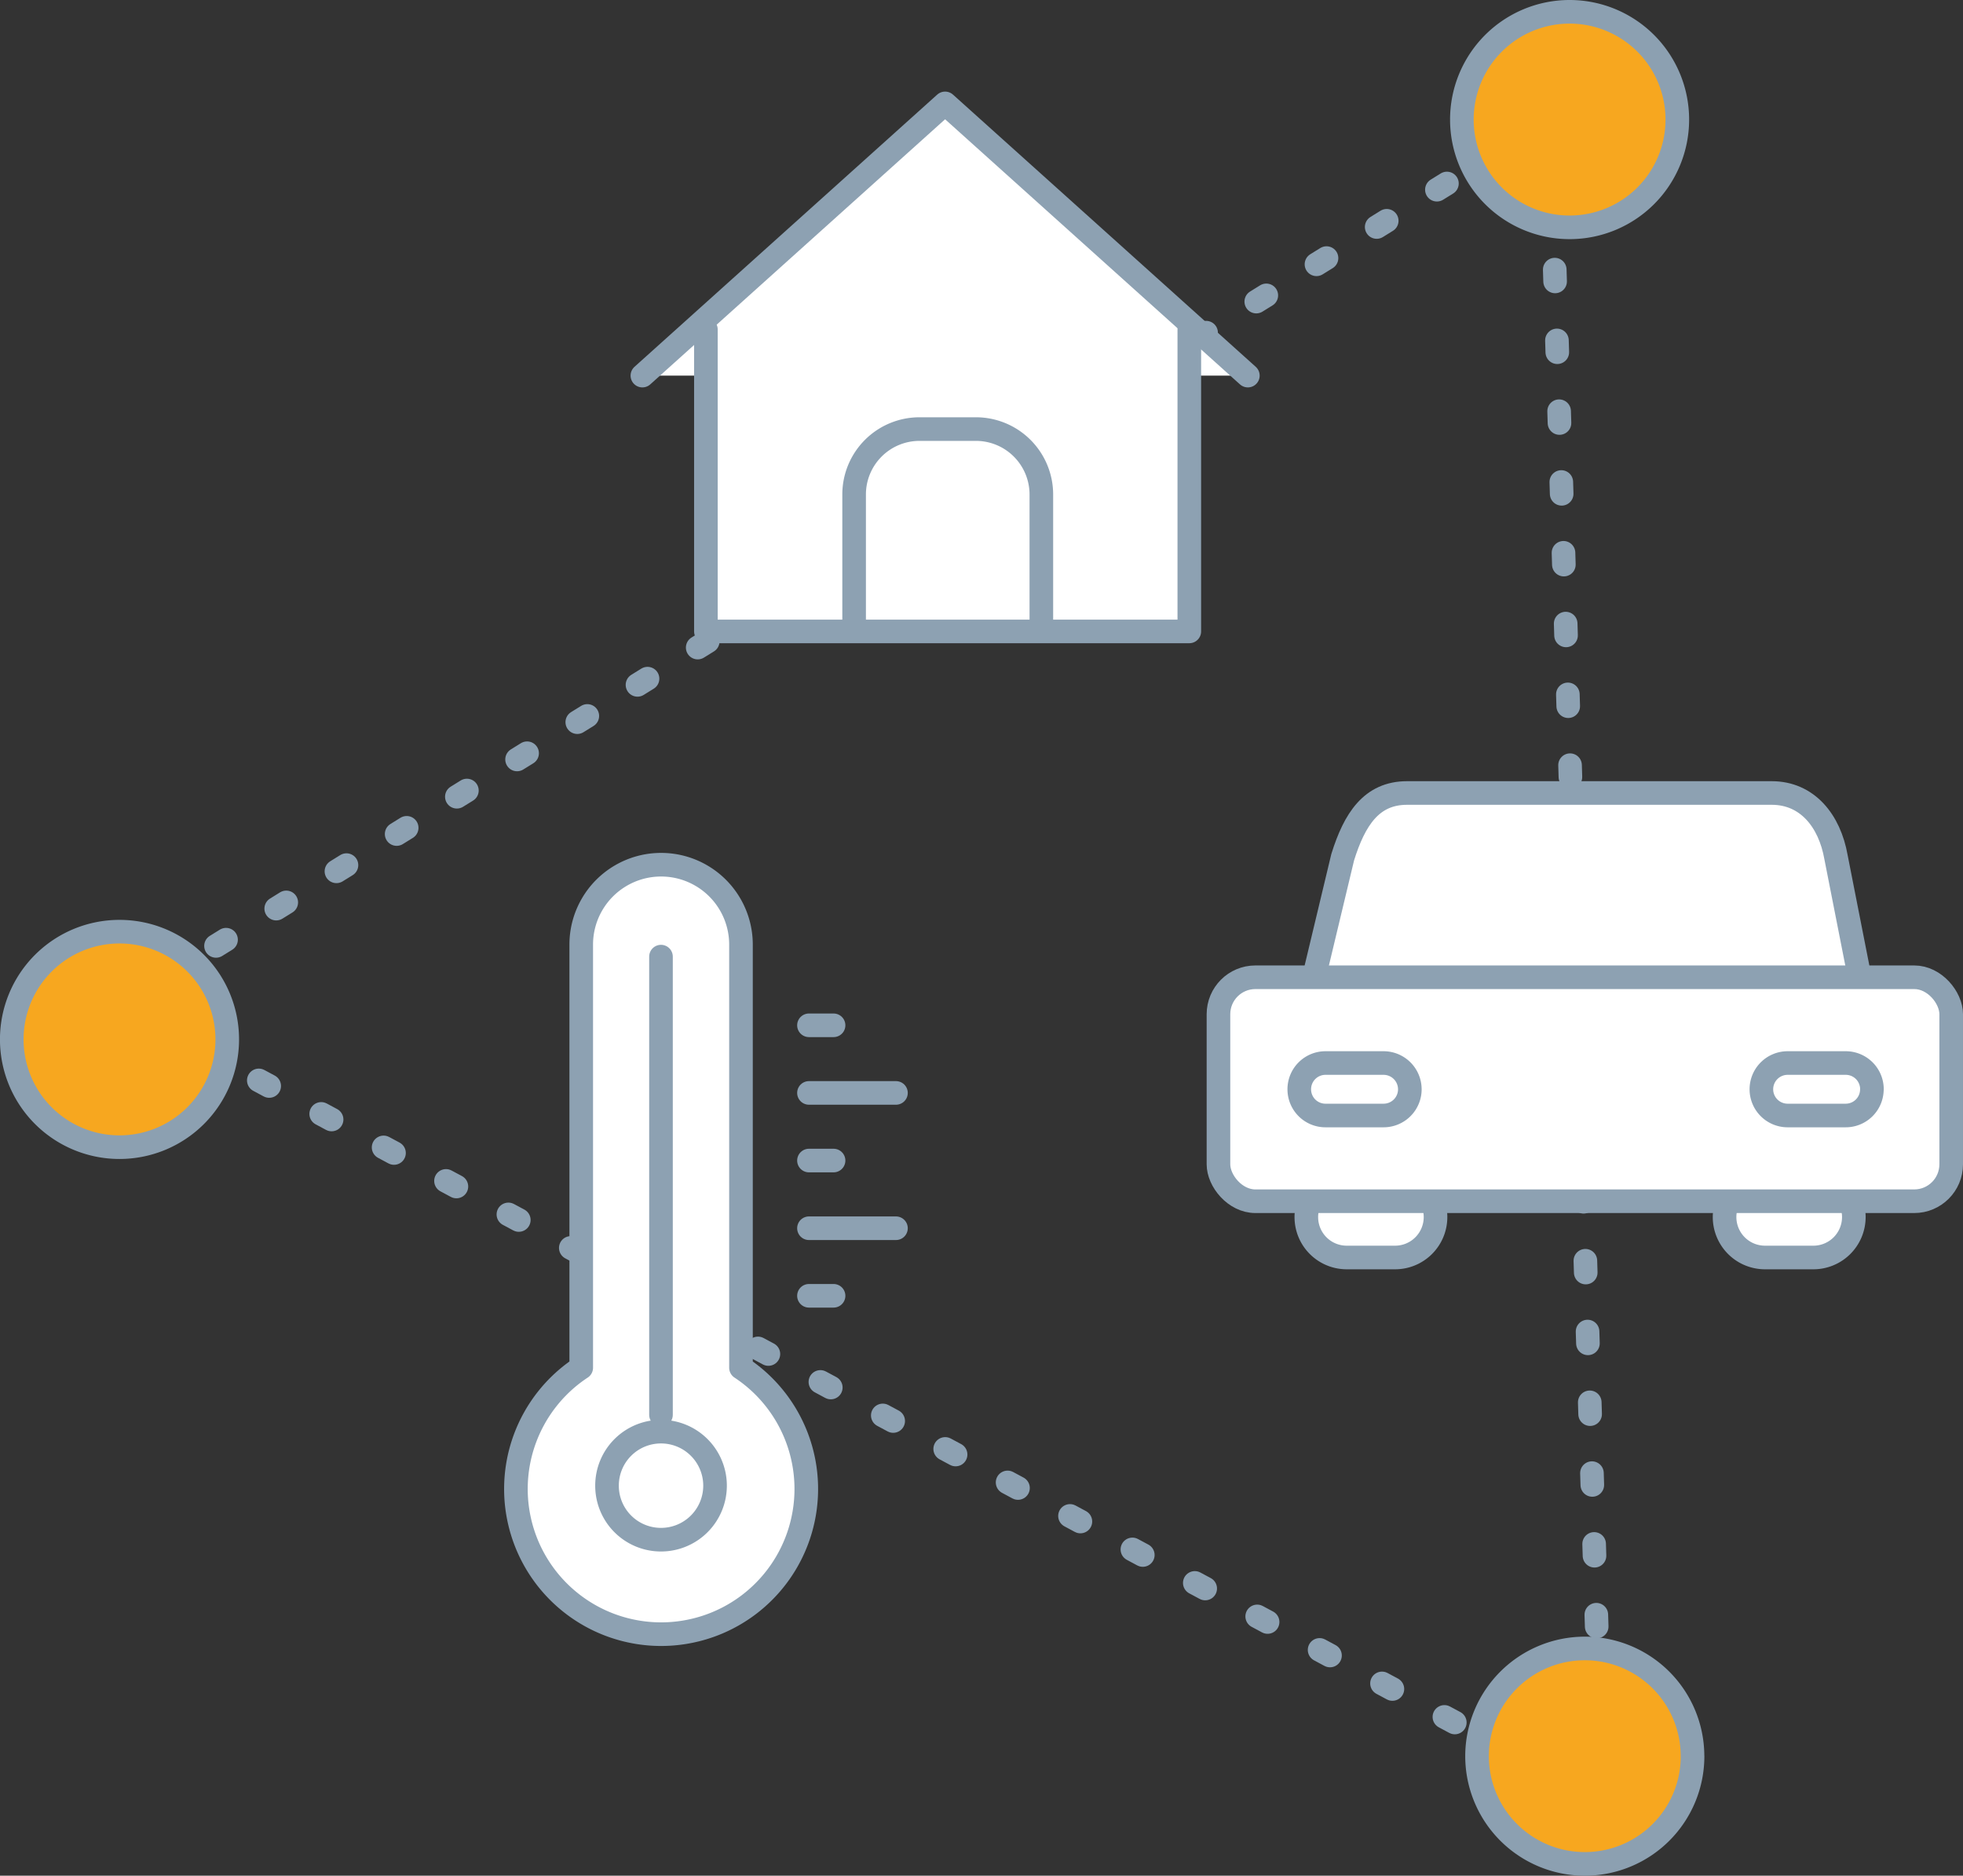<svg xmlns="http://www.w3.org/2000/svg" width="166.303" height="158.893" viewBox="0 0 166.303 158.893"><rect x="0" y="0" width="166.303" height="158.893" fill="#333333" stroke="none"/><defs><style>.a,.d{fill:none;}.a,.c,.d{stroke:#8da1b2;}.a,.b,.c,.d{stroke-linecap:round;stroke-linejoin:round;stroke-width:2px;}.a{stroke-dasharray:1 5;}.b{fill:#f7a71f;stroke:#8ca0b1;}.c{fill:#fff;}</style></defs><g transform="translate(1 1)"><path class="a" d="M81.525,56.325l60.6-37.535,2.2,71.244,2.205,71.241-62.8-33.709-62.8-33.715Z" transform="translate(-11.801 -9.661)"/><path class="b" d="M36,51.885a9.13,9.13,0,0,1-9.126,9.132h0a9.127,9.127,0,0,1-9.129-9.132h0a9.123,9.123,0,0,1,9.129-9.123h0A9.126,9.126,0,0,1,36,51.885Z" transform="translate(-17.748 35.162)"/><path class="b" d="M78.807,24.738a9.126,9.126,0,0,1-9.126,9.129h0a9.128,9.128,0,0,1-9.126-9.129h0a9.128,9.128,0,0,1,9.126-9.129h0a9.126,9.126,0,0,1,9.126,9.129Z" transform="translate(62.293 -15.609)"/><path class="b" d="M79.259,73.046a9.125,9.125,0,0,1-9.126,9.123h0A9.131,9.131,0,0,1,61,73.046h0a9.131,9.131,0,0,1,9.129-9.126h0a9.125,9.125,0,0,1,9.126,9.126Z" transform="translate(63.133 74.724)"/><g transform="translate(42.703 72.245)"><path class="c" d="M51.7,83.4V47.556a6.767,6.767,0,1,0-13.534,0V83.4a12.3,12.3,0,1,0,13.534,0Z" transform="translate(-32.628 -40.783)"/><line class="c" x1="2.085" transform="translate(24.831 13.61)"/><line class="c" x1="7.371" transform="translate(24.831 19.338)"/><line class="c" x1="2.085" transform="translate(24.831 25.067)"/><line class="c" x1="7.371" transform="translate(24.831 30.801)"/><line class="c" x1="2.085" transform="translate(24.831 36.524)"/><path class="c" d="M44.471,62.092a4.576,4.576,0,0,1-4.58,4.58h0a4.569,4.569,0,0,1-4.572-4.58h0a4.569,4.569,0,0,1,4.572-4.572h0a4.576,4.576,0,0,1,4.58,4.572Z" transform="translate(-27.596 -9.488)"/><line class="c" y2="38.815" transform="translate(12.295 7.792)"/></g><g transform="translate(102.226 66.181)"><path class="c" d="M105.289,62.406c0,3-6.041,5.45-9.046,5.45h-30.9c-3.008,0-9.832-2.445-9.832-5.45l4.382-18.3c1.007-3.223,2.442-5.441,5.45-5.441h30.9c3,0,4.9,2.339,5.444,5.441Z" transform="translate(-49.368 -38.67)"/><path class="c" d="M66.907,53.416a3.425,3.425,0,0,1-3.421,3.427h-4.1a3.42,3.42,0,0,1-3.424-3.427h0a3.423,3.423,0,0,1,3.424-3.424h4.1a3.428,3.428,0,0,1,3.421,3.424Z" transform="translate(-48.517 -17.5)"/><path class="c" d="M79.259,53.416a3.428,3.428,0,0,1-3.424,3.427h-4.1a3.424,3.424,0,0,1-3.427-3.427h0a3.428,3.428,0,0,1,3.427-3.424h4.1a3.431,3.431,0,0,1,3.424,3.424Z" transform="translate(-25.43 -17.5)"/><rect class="c" width="62.077" height="18.974" rx="3.131" transform="translate(0 15.604)"/><path class="c" d="M65.122,48.863A2.223,2.223,0,0,1,62.9,51.084H57.976a2.217,2.217,0,0,1-2.221-2.221h0a2.22,2.22,0,0,1,2.221-2.224H62.9a2.225,2.225,0,0,1,2.221,2.224Z" transform="translate(-48.908 -23.769)"/><path class="c" d="M78.762,48.863a2.217,2.217,0,0,1-2.221,2.221H71.616A2.223,2.223,0,0,1,69.4,48.863h0a2.225,2.225,0,0,1,2.221-2.224h4.925a2.22,2.22,0,0,1,2.221,2.224Z" transform="translate(-23.404 -23.769)"/></g><g transform="translate(53.422 7.759)"><path class="c" d="M87.658,41.372,62.009,18.313,36.363,41.372" transform="translate(-36.363 -18.313)"/><path class="c" d="M79.192,24.987V50.561H38.238V24.987" transform="translate(-32.857 -5.832)"/><path class="d" d="M42.614,44.356V33.465a5.54,5.54,0,0,1,5.539-5.539h4.784a5.544,5.544,0,0,1,5.539,5.539V44.356" transform="translate(-24.676 -0.337)"/></g></g></svg>